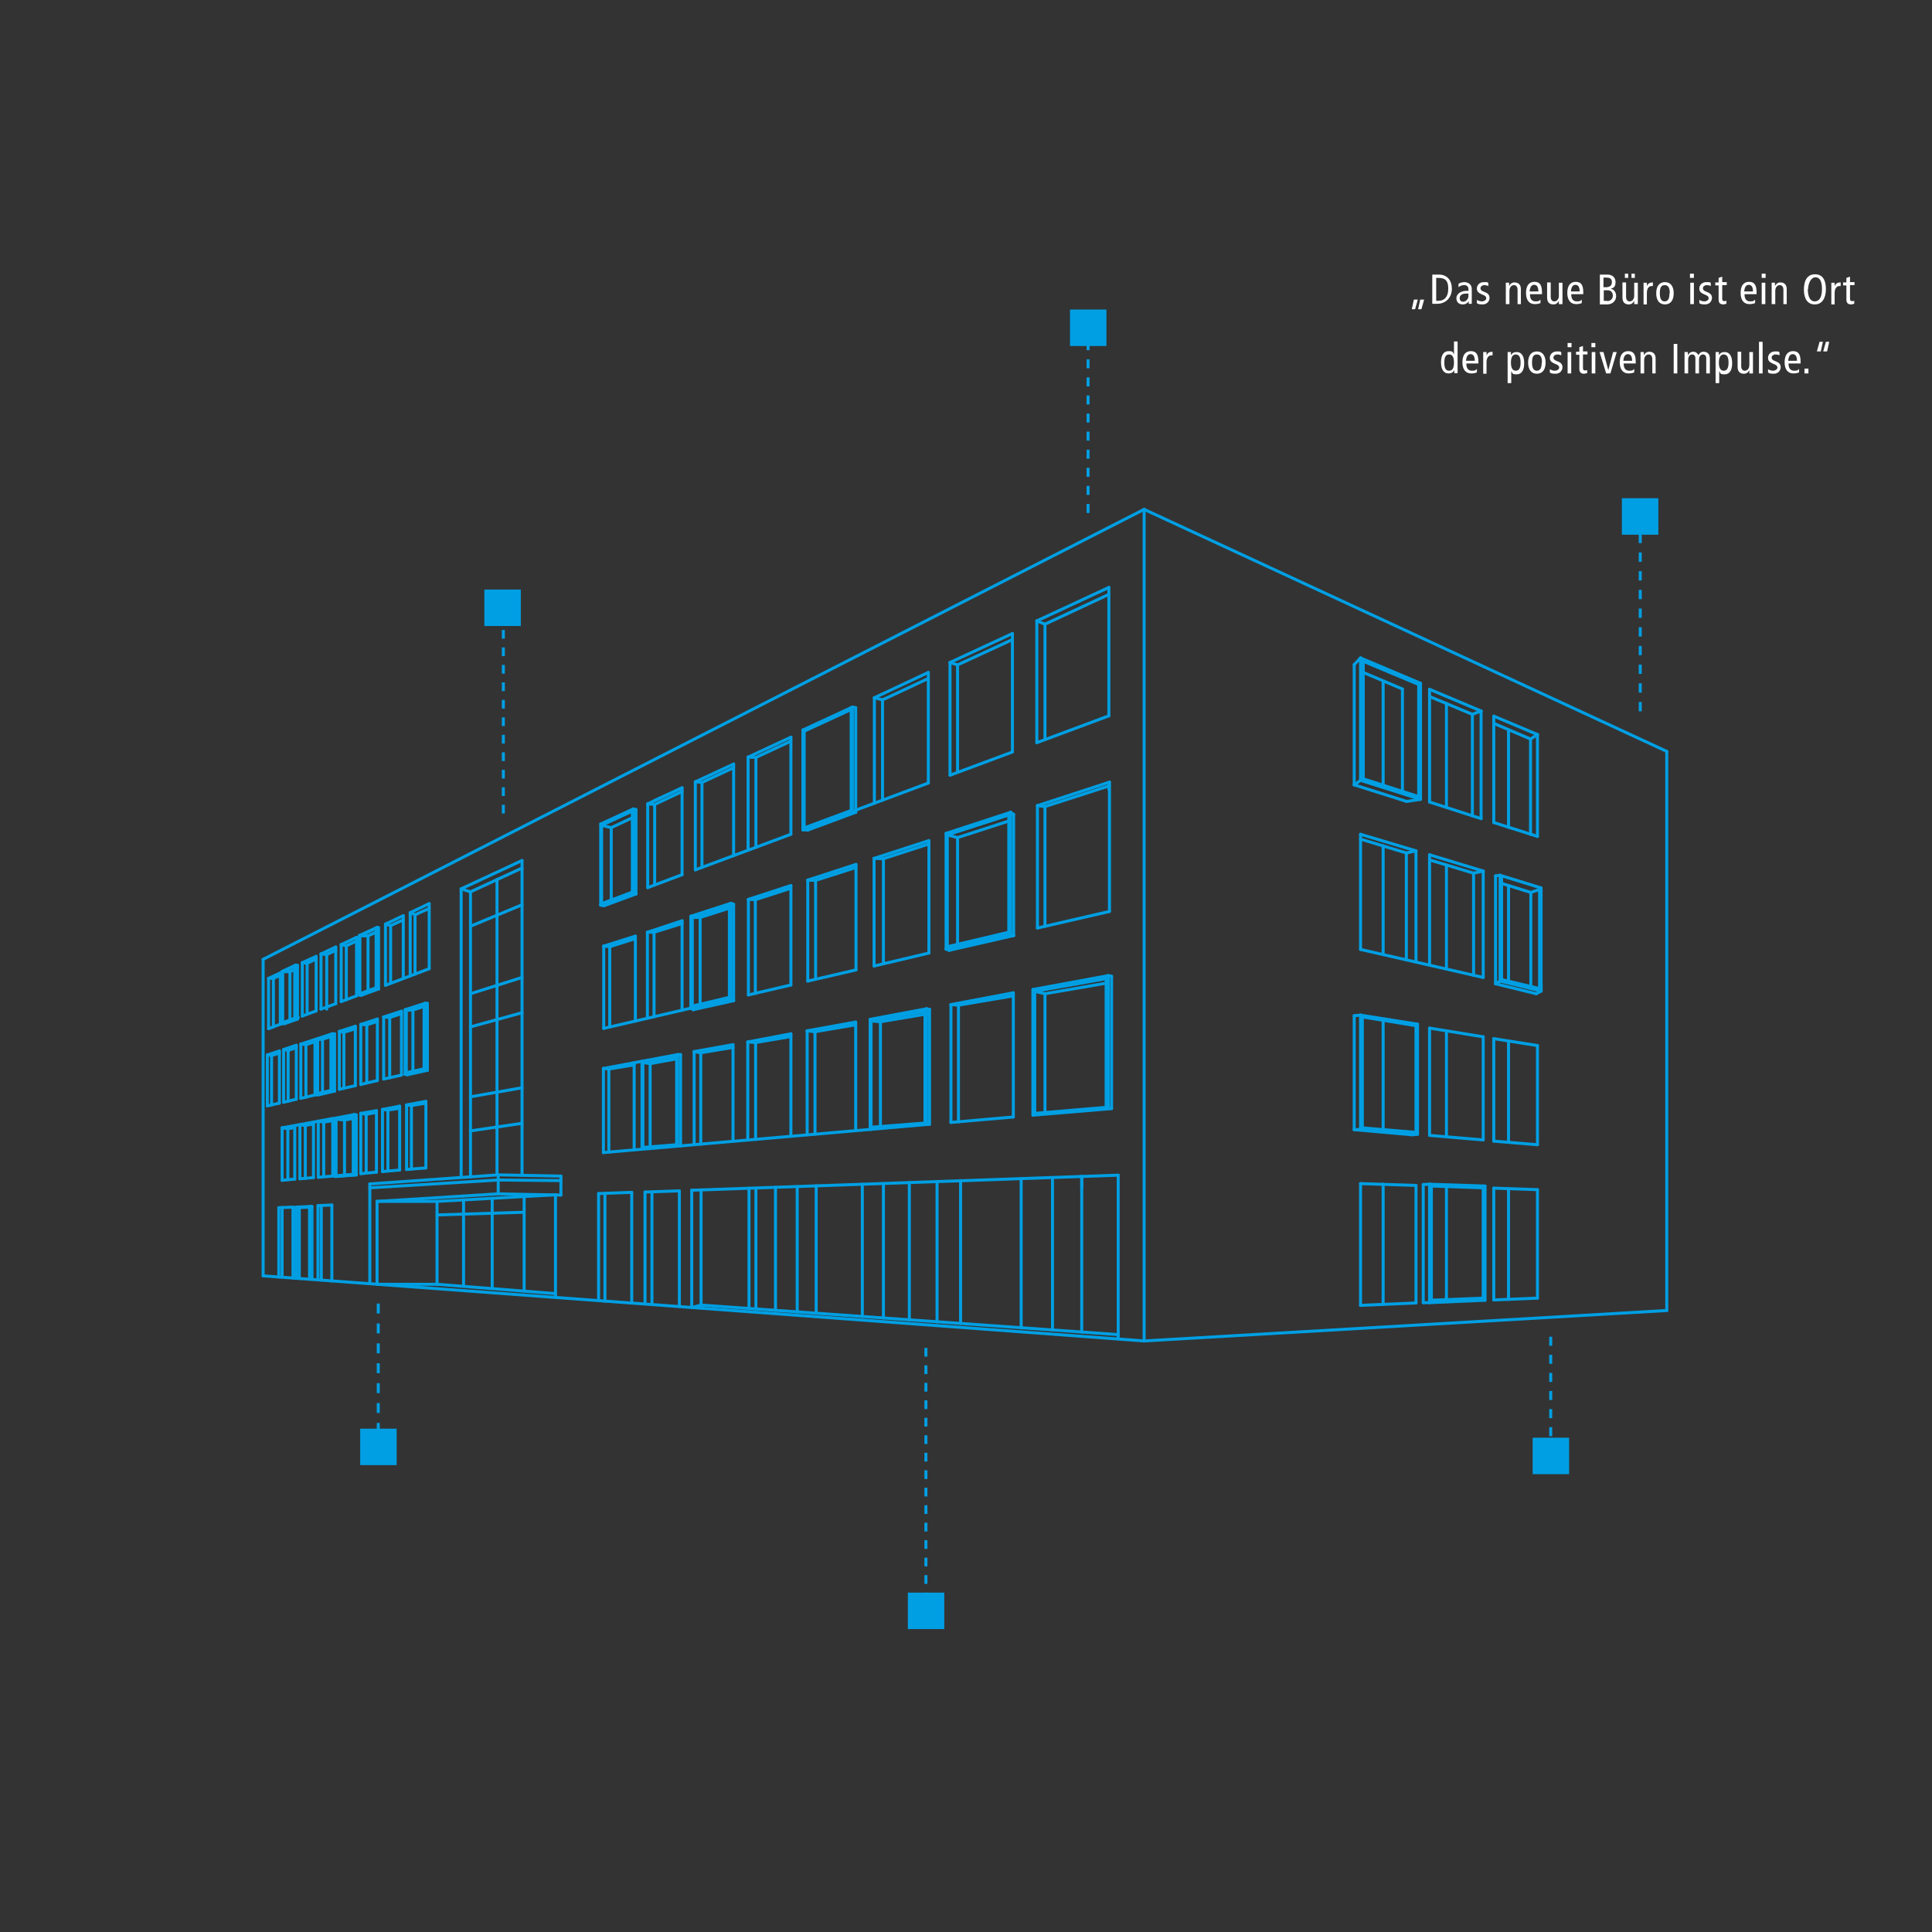 <?xml version="1.0" encoding="UTF-8"?>
<svg id="Ebene_1" xmlns="http://www.w3.org/2000/svg" xmlns:xlink="http://www.w3.org/1999/xlink" version="1.1" viewBox="0 0 641 641">
  <rect x="0" y="0" width="641" height="641" fill="#333333" stroke="none"/>
  <!-- Generator: Adobe Illustrator 29.0.0, SVG Export Plug-In . SVG Version: 2.1.0 Build 186)  -->
  <defs>
    <style>
      .st0, .st1, .st2, .st3, .st4, .st5 {
        fill: none;
      }

      .st1 {
        stroke-dasharray: 0 0 3.1 3.1;
      }

      .st1, .st2, .st3, .st4, .st5 {
        stroke: #009fe3;
      }

      .st2 {
        stroke-dasharray: 0 0 3 3;
      }

      .st3 {
        stroke-dasharray: 0 0 2.9 2.9;
      }

      .st4 {
        stroke-dasharray: 0 0 3.3 3.3;
      }

      .st6 {
        fill: #fff;
      }

      .st7 {
        fill: #009fe3;
      }

      .st5 {
        stroke-linecap: round;
        stroke-linejoin: round;
      }

      .st8 {
        clip-path: url(#clippath);
      }
    </style>
    <clipPath id="clippath">
      <rect class="st0" x="85.8" y="144.9" width="468.7" height="324"/>
    </clipPath>
  </defs>
  <line class="st3" x1="167" y1="269.9" x2="167" y2="207.3"/>
  <rect class="st7" x="160.7" y="195.6" width="12.1" height="12.1"/>
  <line class="st1" x1="544.2" y1="236" x2="544.2" y2="171.3"/>
  <rect class="st7" x="538.1" y="165.3" width="12.1" height="12.1"/>
  <line class="st2" x1="361" y1="170.2" x2="361" y2="107.7"/>
  <rect class="st7" x="355" y="102.7" width="12.1" height="12.1"/>
  <line class="st2" x1="514.5" y1="443.5" x2="514.5" y2="483"/>
  <rect class="st7" x="508.5" y="477" width="12.1" height="12.1"/>
  <line class="st4" x1="125.5" y1="432.5" x2="125.5" y2="480.1"/>
  <rect class="st7" x="119.5" y="474" width="12.1" height="12.1"/>
  <line class="st3" x1="307.2" y1="447.2" x2="307.2" y2="534.4"/>
  <rect class="st7" x="301.2" y="528.4" width="12.1" height="12.1"/>
  <g>
    <path class="st6" d="M468.4,102.6l.7-3.2h1.3l-.9,3.2h-1.1ZM470.5,102.6l.7-3.2h1.3l-.9,3.2h-1.1Z"/>
    <path class="st6" d="M475.2,100.9v-9.8h2.2c2.8,0,4.3,2,4.3,4.7s-1.8,5-4.9,5h-1.6ZM477.2,99.8c2.2,0,3.3-1.5,3.3-4s-.8-3.6-3.3-3.6h-.7v7.6h.8,0Z"/>
    <path class="st6" d="M487.3,100.9v-1h0c-.4.7-1.1,1.1-2,1.1-1.3,0-2.1-.8-2.1-2.1s1.4-2.4,3.3-2.4h.7v-.5c0-1.4-1.1-1.4-1.5-1.4-.6,0-1.4.3-1.8.7v-1.1c.5-.4,1.2-.6,1.9-.6s2.5.3,2.5,2.3v4.9h-1.1.1ZM487.2,97.4h-.8c-1.8,0-2.1,1-2.1,1.5,0,.8.4,1.2,1.2,1.2s1.7-.9,1.7-1.8v-.9h0Z"/>
    <path class="st6" d="M490,99.5c.5.3,1.1.5,1.7.5s1.4-.4,1.4-1-.3-.9-1.4-1.3c-1.1-.5-1.7-.9-1.7-2s.9-2.1,2.3-2.1,1.1,0,1.5.3v1c-.4-.2-.9-.3-1.4-.3s-1.2.4-1.2,1,.3.9,1.4,1.3c.8.3,1.6.8,1.6,1.9s-.8,2.2-2.3,2.2-1.4-.2-1.9-.4v-1.1Z"/>
    <path class="st6" d="M503.5,100.9v-4.7c0-1-.4-1.6-1.2-1.6s-1.5.7-1.5,1.9v4.4h-1.2v-7.1h1.1v1.1h0c.4-.8,1-1.2,1.8-1.2,1.4,0,2.1.9,2.1,2.2v5h-1.2.1Z"/>
    <path class="st6" d="M511.2,100.5c-.6.3-1.3.4-2,.4-1.8,0-2.9-1.3-2.9-3.7s1-3.7,2.8-3.7,2.5,1.1,2.5,3.5v.6h-4c0,1.7.7,2.4,1.9,2.4s1.1-.2,1.6-.6v1.1h.1ZM510.4,96.7c0-1.5-.5-2.2-1.4-2.2s-1.4.8-1.5,2.2h2.9Z"/>
    <path class="st6" d="M517.2,100.9v-1.1h0c-.4.8-1,1.2-1.8,1.2-1.4,0-2.1-.8-2.1-2.3v-5h1.2v4.7c0,1,.4,1.6,1.2,1.6s1.5-.7,1.5-1.9v-4.3h1.2v7.1h-1.2Z"/>
    <path class="st6" d="M524.9,100.5c-.6.3-1.3.4-2,.4-1.8,0-2.9-1.3-2.9-3.7s1-3.7,2.8-3.7,2.5,1.1,2.5,3.5v.6h-4c0,1.7.7,2.4,1.9,2.4s1.1-.2,1.6-.6v1.1h.1ZM524.1,96.7c0-1.5-.5-2.2-1.4-2.2s-1.4.8-1.5,2.2h2.9Z"/>
    <path class="st6" d="M530.8,100.9v-9.8h2.5c1.6,0,2.7.9,2.7,2.5s-.6,1.9-1.6,2.2h0c1.1.2,1.8,1.1,1.8,2.5s-1.1,2.7-3,2.7h-2.4ZM532.8,95.3c1.3,0,2-.6,2-1.7s-.7-1.5-1.8-1.5h-1v3.2h.8ZM533.2,99.9c1.1,0,1.9-.7,1.9-1.8s-.6-1.8-1.8-1.8h-1.2v3.5h1.1Z"/>
    <path class="st6" d="M542.2,100.9v-1.1h0c-.4.8-1,1.2-1.8,1.2-1.4,0-2.1-.8-2.1-2.3v-5h1.2v4.7c0,1,.4,1.6,1.2,1.6s1.5-.7,1.5-1.9v-4.3h1.2v7.1h-1.2ZM539.1,92.2v-1.4h1.1v1.4h-1.1ZM541.3,92.2v-1.4h1.1v1.4h-1.1Z"/>
    <path class="st6" d="M545.3,100.9v-7.1h1.1v1.1h0c.4-.9,1-1.2,2-1.2v1.2h-.4c-1,0-1.6.9-1.6,2.3v3.8h-1.2.1Z"/>
    <path class="st6" d="M549.5,97.3c0-2.4,1.1-3.7,2.9-3.7s2.9,1.3,2.9,3.7-1.1,3.7-2.9,3.7-2.9-1.3-2.9-3.7ZM554,97.3c0-1.8-.5-2.7-1.7-2.7s-1.6.9-1.6,2.7.5,2.7,1.6,2.7,1.6-.9,1.6-2.7h.1Z"/>
    <path class="st6" d="M560.7,92.2v-1.4h1.3v1.4h-1.3ZM560.8,100.9v-7.1h1.2v7.1h-1.2Z"/>
    <path class="st6" d="M563.8,99.5c.5.3,1.1.5,1.7.5s1.4-.4,1.4-1-.3-.9-1.4-1.3c-1.1-.5-1.7-.9-1.7-2s.9-2.1,2.3-2.1,1.1,0,1.5.3v1c-.4-.2-.9-.3-1.4-.3s-1.2.4-1.2,1,.3.9,1.4,1.3c.8.3,1.6.8,1.6,1.9s-.8,2.2-2.3,2.2-1.4-.2-1.9-.4v-1.1h0Z"/>
    <path class="st6" d="M572.8,100.8c-.3,0-.7.2-1,.2-1.3,0-1.6-.7-1.6-1.7v-4.6h-1.1v-1h1.1v-1.5l1.2-.4v1.8h1.5v1h-1.5v4.2c0,.7,0,1.1.7,1.1s.5,0,.7-.2v1h0Z"/>
    <path class="st6" d="M582.4,100.5c-.6.3-1.3.4-2,.4-1.8,0-2.9-1.3-2.9-3.7s1-3.7,2.8-3.7,2.5,1.1,2.5,3.5v.6h-4c0,1.7.7,2.4,1.9,2.4s1.1-.2,1.6-.6v1.1h.1ZM581.6,96.7c0-1.5-.5-2.2-1.4-2.2s-1.4.8-1.5,2.2h2.9Z"/>
    <path class="st6" d="M584.5,92.2v-1.4h1.3v1.4h-1.3ZM584.5,100.9v-7.1h1.2v7.1h-1.2Z"/>
    <path class="st6" d="M591.7,100.9v-4.7c0-1-.4-1.6-1.2-1.6s-1.5.7-1.5,1.9v4.4h-1.2v-7.1h1.1v1.1h0c.4-.8,1-1.2,1.8-1.2,1.4,0,2.1.9,2.1,2.2v5h-1.2.1Z"/>
    <path class="st6" d="M598.5,96.1c0-3.3,1.3-5.1,3.7-5.1s3.6,1.8,3.6,4.9-1.3,5.1-3.7,5.1-3.6-1.9-3.6-4.9ZM599.8,95.9c0,2.6.8,4.1,2.3,4.1s2.4-1.4,2.4-4.1-.8-3.9-2.2-3.9-2.4,2-2.4,3.9h0Z"/>
    <path class="st6" d="M607.6,100.9v-7.1h1.1v1.1h0c.4-.9,1-1.2,2-1.2v1.2h-.4c-1,0-1.6.9-1.6,2.3v3.8h-1.2.1Z"/>
    <path class="st6" d="M615.2,100.8c-.3,0-.7.2-1,.2-1.3,0-1.6-.7-1.6-1.7v-4.6h-1.1v-1h1.1v-1.5l1.2-.4v1.8h1.5v1h-1.5v4.2c0,.7,0,1.1.7,1.1s.5,0,.7-.2v1h0Z"/>
    <path class="st6" d="M482.5,123.9v-1.1h0c-.4.8-1.1,1.1-1.9,1.1-1.6,0-2.5-1.3-2.5-3.7s.9-3.7,2.5-3.7,1.3.3,1.8,1.1h0v-4.3h1.2v10.5h-1.1ZM482.4,120.3c0-1.8-.5-2.7-1.6-2.7s-1.6.8-1.6,2.7.5,2.7,1.6,2.7,1.6-.9,1.6-2.7Z"/>
    <path class="st6" d="M490.1,123.5c-.6.3-1.3.4-2,.4-1.8,0-2.9-1.3-2.9-3.7s1-3.7,2.8-3.7,2.5,1.1,2.5,3.5v.6h-4c0,1.7.7,2.4,1.9,2.4s1.1-.2,1.6-.6v1.1h.1ZM489.3,119.7c0-1.5-.5-2.2-1.4-2.2s-1.4.8-1.5,2.2h2.9Z"/>
    <path class="st6" d="M492.1,123.9v-7.1h1.1v1.1h0c.4-.9,1-1.2,2-1.2v1.2h-.4c-1,0-1.6.9-1.6,2.3v3.8h-1.2.1Z"/>
    <path class="st6" d="M500.2,126.9v-10.1h1.1v1.1h0c.4-.8,1-1.1,1.9-1.1,1.6,0,2.5,1.3,2.5,3.7s-.9,3.7-2.5,3.7-1.3-.3-1.8-1.1h0v4h-1.2v-.2ZM504.5,120.3c0-1.8-.5-2.7-1.6-2.7s-1.6,1-1.6,2.7.5,2.7,1.6,2.7,1.6-.9,1.6-2.7Z"/>
    <path class="st6" d="M507,120.3c0-2.4,1.1-3.7,2.9-3.7s2.9,1.3,2.9,3.7-1.1,3.7-2.9,3.7-2.9-1.3-2.9-3.7ZM511.6,120.3c0-1.8-.5-2.7-1.7-2.7s-1.6.9-1.6,2.7.5,2.7,1.6,2.7,1.6-.9,1.6-2.7h.1Z"/>
    <path class="st6" d="M514.2,122.5c.5.3,1.1.5,1.7.5s1.4-.4,1.4-1-.3-.9-1.4-1.3c-1.1-.5-1.7-.9-1.7-2s.9-2.1,2.3-2.1,1.1,0,1.5.3v1c-.4-.2-.9-.3-1.4-.3s-1.2.4-1.2,1,.3.9,1.4,1.3c.8.3,1.6.8,1.6,1.9s-.8,2.2-2.3,2.2-1.4-.2-1.9-.4v-1.1h0Z"/>
    <path class="st6" d="M520.1,115.2v-1.4h1.3v1.4h-1.3ZM520.1,123.9v-7.1h1.2v7.1h-1.2Z"/>
    <path class="st6" d="M526.6,123.8c-.3,0-.7.2-1,.2-1.3,0-1.6-.7-1.6-1.7v-4.6h-1.1v-1h1.1v-1.5l1.2-.4v1.8h1.5v1h-1.5v4.2c0,.7,0,1.1.7,1.1s.5,0,.7-.2v1h0Z"/>
    <path class="st6" d="M528,115.2v-1.4h1.3v1.4h-1.3ZM528.1,123.9v-7.1h1.2v7.1h-1.2Z"/>
    <path class="st6" d="M532.9,123.9l-2.2-7.1h1.3l1.6,6h0l1.6-6h1.2l-2.1,7.1h-1.4,0Z"/>
    <path class="st6" d="M542.3,123.5c-.6.3-1.3.4-2,.4-1.8,0-2.9-1.3-2.9-3.7s1-3.7,2.8-3.7,2.5,1.1,2.5,3.5v.6h-4c0,1.7.7,2.4,1.9,2.4s1.1-.2,1.6-.6v1.1h.1ZM541.5,119.7c0-1.5-.5-2.2-1.4-2.2s-1.4.8-1.5,2.2h2.9Z"/>
    <path class="st6" d="M548.2,123.9v-4.7c0-1-.4-1.6-1.2-1.6s-1.5.7-1.5,1.9v4.4h-1.2v-7.1h1.1v1.1h0c.4-.8,1-1.2,1.8-1.2,1.4,0,2.1.9,2.1,2.2v5h-1.2.1Z"/>
    <path class="st6" d="M555.3,123.9v-9.8h1.2v9.8h-1.2Z"/>
    <path class="st6" d="M566.1,123.9v-5c0-.8-.4-1.3-1.1-1.3s-1.3.6-1.3,1.8v4.5h-1.2v-5c0-.8-.4-1.3-1.1-1.3s-1.3.6-1.3,1.8v4.5h-1.2v-7.1h1.1v1.1h0c.4-.8,1-1.2,1.8-1.2s1.3.4,1.7,1.1c.4-.7.9-1.1,1.7-1.1,1.3,0,2.1.8,2.1,2.2v5h-1.2Z"/>
    <path class="st6" d="M569.2,126.9v-10.1h1.1v1.1h0c.4-.8,1-1.1,1.9-1.1,1.6,0,2.5,1.3,2.5,3.7s-.9,3.7-2.5,3.7-1.3-.3-1.8-1.1h0v4h-1.2v-.2ZM573.5,120.3c0-1.8-.5-2.7-1.6-2.7s-1.6,1-1.6,2.7.5,2.7,1.6,2.7,1.6-.9,1.6-2.7Z"/>
    <path class="st6" d="M580.4,123.9v-1.1h0c-.4.8-1,1.2-1.8,1.2-1.4,0-2.1-.8-2.1-2.3v-5h1.2v4.7c0,1,.4,1.6,1.2,1.6s1.5-.7,1.5-1.9v-4.3h1.2v7.1h-1.2Z"/>
    <path class="st6" d="M583.6,123.9v-10.5h1.2v10.5h-1.2Z"/>
    <path class="st6" d="M586.6,122.5c.5.3,1.1.5,1.7.5s1.4-.4,1.4-1-.3-.9-1.4-1.3c-1.1-.5-1.7-.9-1.7-2s.9-2.1,2.3-2.1,1.1,0,1.5.3v1c-.4-.2-.9-.3-1.4-.3s-1.2.4-1.2,1,.3.9,1.4,1.3c.8.3,1.6.8,1.6,1.9s-.8,2.2-2.3,2.2-1.4-.2-1.9-.4v-1.1h0Z"/>
    <path class="st6" d="M597,123.5c-.6.3-1.3.4-2,.4-1.8,0-2.9-1.3-2.9-3.7s1-3.7,2.8-3.7,2.5,1.1,2.5,3.5v.6h-4c0,1.7.7,2.4,1.9,2.4s1.1-.2,1.6-.6v1.1h.1ZM596.2,119.7c0-1.5-.5-2.2-1.4-2.2s-1.4.8-1.5,2.2h2.9Z"/>
    <path class="st6" d="M598.7,123.9v-1.6h1.3v1.6h-1.3Z"/>
    <path class="st6" d="M602.8,116.6l.9-3.2h1.1l-.7,3.2h-1.3ZM604.9,116.6l.9-3.2h1.1l-.7,3.2h-1.3Z"/>
  </g>
  <g class="st8">
    <g>
      <line class="st5" x1="87.3" y1="318.3" x2="87.3" y2="423.3"/>
      <line class="st5" x1="87.3" y1="318.3" x2="379.6" y2="169"/>
      <line class="st5" x1="379.6" y1="169" x2="379.6" y2="444.9"/>
      <line class="st5" x1="379.6" y1="444.9" x2="87.3" y2="423.3"/>
      <line class="st5" x1="553" y1="249.3" x2="553" y2="434.8"/>
      <line class="st5" x1="379.6" y1="444.9" x2="553" y2="434.8"/>
      <line class="st5" x1="553" y1="249.3" x2="379.6" y2="169"/>
      <line class="st5" x1="229.5" y1="394.9" x2="229.5" y2="433.8"/>
      <line class="st5" x1="198.6" y1="396" x2="209.6" y2="395.6"/>
      <line class="st5" x1="232.6" y1="394.8" x2="232.6" y2="433"/>
      <line class="st5" x1="198.6" y1="396" x2="198.6" y2="431.5"/>
      <line class="st5" x1="209.6" y1="395.6" x2="209.6" y2="432.3"/>
      <line class="st5" x1="200.7" y1="395.9" x2="200.7" y2="431.7"/>
      <line class="st5" x1="214" y1="395.5" x2="214" y2="432.6"/>
      <line class="st5" x1="216.3" y1="395.5" x2="216.3" y2="432.8"/>
      <line class="st5" x1="165.3" y1="396.1" x2="186.1" y2="396.5"/>
      <line class="st5" x1="165.3" y1="389.8" x2="186.1" y2="390.2"/>
      <line class="st5" x1="186.1" y1="390.2" x2="186.1" y2="396.5"/>
      <line class="st5" x1="165.3" y1="389.8" x2="165.3" y2="396.1"/>
      <line class="st5" x1="165.3" y1="396.1" x2="125.1" y2="398.6"/>
      <line class="st5" x1="125.1" y1="426.1" x2="125.1" y2="398.6"/>
      <line class="st5" x1="122.7" y1="425.9" x2="122.7" y2="392.8"/>
      <line class="st5" x1="165.3" y1="389.8" x2="122.7" y2="392.8"/>
      <line class="st5" x1="165.3" y1="391.5" x2="122.7" y2="394.1"/>
      <line class="st5" x1="165.3" y1="391.5" x2="186.1" y2="391.7"/>
      <line class="st5" x1="105.5" y1="400" x2="105.5" y2="424.6"/>
      <line class="st5" x1="105.5" y1="400" x2="110.1" y2="399.8"/>
      <line class="st5" x1="110.1" y1="399.8" x2="110.1" y2="425"/>
      <line class="st5" x1="106.6" y1="400" x2="106.6" y2="424.7"/>
      <line class="st5" x1="98.2" y1="400.5" x2="98.2" y2="424.1"/>
      <line class="st5" x1="98.2" y1="400.5" x2="102.9" y2="400.3"/>
      <line class="st5" x1="102.9" y1="400.3" x2="102.9" y2="424.4"/>
      <line class="st5" x1="99.3" y1="400.6" x2="99.3" y2="424.2"/>
      <line class="st5" x1="92.5" y1="400.7" x2="92.5" y2="423.7"/>
      <line class="st5" x1="92.5" y1="400.7" x2="97.2" y2="400.5"/>
      <line class="st5" x1="97.2" y1="400.5" x2="97.2" y2="424"/>
      <line class="st5" x1="93.6" y1="400.6" x2="93.6" y2="423.7"/>
      <line class="st5" x1="102.9" y1="400.3" x2="103.5" y2="400.3"/>
      <line class="st5" x1="103.5" y1="400.3" x2="103.5" y2="424.4"/>
      <line class="st5" x1="98.4" y1="400.7" x2="102.7" y2="400.5"/>
      <line class="st5" x1="98.4" y1="400.7" x2="98.4" y2="424.1"/>
      <line class="st5" x1="102.7" y1="400.3" x2="102.7" y2="400.3"/>
      <line class="st5" x1="102.7" y1="400.5" x2="102.7" y2="424.4"/>
      <line class="st5" x1="93.6" y1="374.2" x2="110.4" y2="371.1"/>
      <line class="st5" x1="93.6" y1="391.6" x2="97.8" y2="391.2"/>
      <line class="st5" x1="342.7" y1="328.3" x2="342.7" y2="370"/>
      <line class="st5" x1="367.7" y1="323.7" x2="367.7" y2="367.9"/>
      <line class="st5" x1="367" y1="324.7" x2="367" y2="367.4"/>
      <line class="st5" x1="343.3" y1="328.9" x2="367" y2="324.7"/>
      <line class="st5" x1="343.3" y1="328.9" x2="343.3" y2="369.4"/>
      <line class="st5" x1="346.7" y1="329.7" x2="346.7" y2="369.1"/>
      <line class="st5" x1="367.7" y1="323.7" x2="368.8" y2="323.9"/>
      <line class="st5" x1="368.8" y1="323.9" x2="368.8" y2="367.8"/>
      <line class="st5" x1="343.3" y1="328.9" x2="346.7" y2="329.7"/>
      <line class="st5" x1="346.7" y1="329.7" x2="367" y2="326.2"/>
      <line class="st5" x1="315.5" y1="333.3" x2="315.5" y2="372.4"/>
      <line class="st5" x1="336.2" y1="329.4" x2="336.2" y2="370.6"/>
      <line class="st5" x1="315.5" y1="333.3" x2="318" y2="333.5"/>
      <line class="st5" x1="318" y1="333.5" x2="318" y2="372.2"/>
      <line class="st5" x1="318" y1="333.5" x2="336.2" y2="330.4"/>
      <line class="st5" x1="308.4" y1="334.9" x2="308.4" y2="373"/>
      <line class="st5" x1="307.4" y1="334.7" x2="307.4" y2="373.1"/>
      <line class="st5" x1="288.7" y1="338.2" x2="288.7" y2="374.7"/>
      <line class="st5" x1="289" y1="338.7" x2="289" y2="374"/>
      <line class="st5" x1="343.3" y1="369.4" x2="367" y2="367.4"/>
      <line class="st5" x1="306.9" y1="335.5" x2="306.9" y2="372.6"/>
      <line class="st5" x1="289" y1="338.7" x2="306.9" y2="335.5"/>
      <line class="st5" x1="289" y1="374" x2="306.9" y2="372.6"/>
      <line class="st5" x1="289" y1="374.7" x2="289" y2="374.7"/>
      <line class="st5" x1="342.7" y1="328.3" x2="367.7" y2="323.7"/>
      <line class="st5" x1="315.5" y1="333.3" x2="336.2" y2="329.4"/>
      <line class="st5" x1="315.5" y1="372.4" x2="336.2" y2="370.6"/>
      <line class="st5" x1="342.7" y1="370" x2="368.8" y2="367.8"/>
      <line class="st5" x1="283.9" y1="339.1" x2="283.9" y2="375.1"/>
      <line class="st5" x1="267.8" y1="342" x2="267.8" y2="376.5"/>
      <line class="st5" x1="292.1" y1="339" x2="292.1" y2="373.8"/>
      <line class="st5" x1="289" y1="338.7" x2="292.1" y2="339"/>
      <line class="st5" x1="292.1" y1="339" x2="306.9" y2="336.5"/>
      <line class="st5" x1="307.4" y1="336.4" x2="307.5" y2="336.4"/>
      <line class="st5" x1="270.4" y1="342.3" x2="270.4" y2="376.3"/>
      <line class="st5" x1="267.8" y1="342" x2="270.4" y2="342.3"/>
      <line class="st5" x1="270.4" y1="342.3" x2="283.9" y2="340"/>
      <line class="st5" x1="248.1" y1="345.7" x2="248.1" y2="378.2"/>
      <line class="st5" x1="250.7" y1="345.9" x2="250.7" y2="378"/>
      <line class="st5" x1="248.1" y1="345.7" x2="250.7" y2="345.9"/>
      <line class="st5" x1="250.7" y1="345.9" x2="262.4" y2="343.9"/>
      <line class="st5" x1="262.4" y1="343" x2="262.4" y2="377"/>
      <line class="st5" x1="230.3" y1="348.9" x2="230.3" y2="379.8"/>
      <line class="st5" x1="232.5" y1="349.3" x2="232.5" y2="379.6"/>
      <line class="st5" x1="230.3" y1="348.9" x2="232.5" y2="349.3"/>
      <line class="st5" x1="232.5" y1="349.3" x2="243.2" y2="347.5"/>
      <line class="st5" x1="243.2" y1="346.6" x2="243.2" y2="378.6"/>
      <line class="st5" x1="224.8" y1="349.9" x2="224.8" y2="380.2"/>
      <line class="st5" x1="224.5" y1="350.5" x2="224.5" y2="379.8"/>
      <line class="st5" x1="224.8" y1="349.9" x2="225.8" y2="349.9"/>
      <line class="st5" x1="307.4" y1="334.7" x2="308.4" y2="334.9"/>
      <line class="st5" x1="225.8" y1="349.9" x2="225.8" y2="380.2"/>
      <line class="st5" x1="213" y1="352.1" x2="213" y2="381.3"/>
      <line class="st5" x1="213.3" y1="352.5" x2="213.3" y2="380.7"/>
      <line class="st5" x1="213.3" y1="352.5" x2="224.5" y2="350.5"/>
      <line class="st5" x1="230.3" y1="348.9" x2="243.2" y2="346.6"/>
      <line class="st5" x1="213.3" y1="380.7" x2="224.5" y2="379.8"/>
      <line class="st5" x1="210.4" y1="352.6" x2="210.4" y2="381.5"/>
      <line class="st5" x1="200.2" y1="354.5" x2="200.2" y2="382.4"/>
      <line class="st5" x1="202" y1="354.7" x2="202" y2="382.2"/>
      <line class="st5" x1="200.2" y1="354.5" x2="202" y2="354.7"/>
      <line class="st5" x1="202" y1="354.7" x2="210.4" y2="353.3"/>
      <line class="st5" x1="200.3" y1="313.9" x2="200.3" y2="341.2"/>
      <line class="st5" x1="88.7" y1="350" x2="92.7" y2="348.7"/>
      <line class="st5" x1="90.1" y1="350.2" x2="92.7" y2="349.4"/>
      <line class="st5" x1="141.3" y1="365.4" x2="141.3" y2="387.5"/>
      <line class="st5" x1="215.7" y1="352.9" x2="215.7" y2="380.5"/>
      <line class="st5" x1="213.3" y1="352.5" x2="215.7" y2="352.9"/>
      <line class="st5" x1="215.7" y1="352.9" x2="224.5" y2="351.3"/>
      <line class="st5" x1="134.9" y1="366.6" x2="134.9" y2="388"/>
      <line class="st5" x1="248.1" y1="345.7" x2="262.4" y2="343"/>
      <line class="st5" x1="267.8" y1="342" x2="283.9" y2="339.1"/>
      <line class="st5" x1="288.7" y1="338.2" x2="307.4" y2="334.7"/>
      <line class="st5" x1="136.5" y1="366.8" x2="136.5" y2="387.9"/>
      <line class="st5" x1="126.9" y1="368.1" x2="126.9" y2="388.7"/>
      <line class="st5" x1="136.5" y1="366.8" x2="141.3" y2="366"/>
      <line class="st5" x1="136.5" y1="366.8" x2="134.9" y2="366.6"/>
      <line class="st5" x1="132.6" y1="367" x2="132.6" y2="388.2"/>
      <line class="st5" x1="128.7" y1="368.3" x2="128.7" y2="388.5"/>
      <line class="st5" x1="128.7" y1="368.3" x2="132.6" y2="367.7"/>
      <line class="st5" x1="128.7" y1="368.3" x2="126.9" y2="368.1"/>
      <line class="st5" x1="119.7" y1="369.4" x2="119.7" y2="389.4"/>
      <line class="st5" x1="121.5" y1="369.7" x2="121.5" y2="389.2"/>
      <line class="st5" x1="101.3" y1="373.4" x2="104" y2="372.9"/>
      <line class="st5" x1="101.3" y1="373.4" x2="99.5" y2="373.2"/>
      <line class="st5" x1="124.9" y1="368.5" x2="124.9" y2="388.9"/>
      <line class="st5" x1="111.2" y1="371" x2="111.2" y2="390.3"/>
      <line class="st5" x1="111.5" y1="371.3" x2="111.5" y2="390.1"/>
      <line class="st5" x1="111.5" y1="371.3" x2="117.2" y2="370.3"/>
      <line class="st5" x1="117.5" y1="369.8" x2="117.5" y2="389.8"/>
      <line class="st5" x1="114.3" y1="371.6" x2="117.2" y2="371.1"/>
      <line class="st5" x1="114.3" y1="371.6" x2="111.5" y2="371.3"/>
      <line class="st5" x1="114.3" y1="371.6" x2="114.3" y2="389.8"/>
      <line class="st5" x1="119.7" y1="369.4" x2="124.9" y2="368.5"/>
      <line class="st5" x1="126.9" y1="368.1" x2="132.6" y2="367"/>
      <line class="st5" x1="134.9" y1="366.6" x2="141.3" y2="365.4"/>
      <line class="st5" x1="200.2" y1="354.5" x2="224.8" y2="349.9"/>
      <line class="st5" x1="110.4" y1="371.1" x2="110.4" y2="390.2"/>
      <line class="st5" x1="105.6" y1="372" x2="105.6" y2="390.6"/>
      <line class="st5" x1="107.4" y1="372.3" x2="107.4" y2="390.4"/>
      <line class="st5" x1="111.2" y1="371" x2="117.5" y2="369.8"/>
      <line class="st5" x1="104" y1="372.3" x2="104" y2="390.7"/>
      <line class="st5" x1="99.5" y1="373.2" x2="99.5" y2="391.1"/>
      <line class="st5" x1="101.3" y1="373.4" x2="101.3" y2="391"/>
      <line class="st5" x1="107.4" y1="372.3" x2="110.4" y2="371.8"/>
      <line class="st5" x1="107.4" y1="372.3" x2="105.6" y2="372"/>
      <line class="st5" x1="93.6" y1="374.2" x2="93.6" y2="391.6"/>
      <line class="st5" x1="95.5" y1="374.5" x2="97.8" y2="374.1"/>
      <line class="st5" x1="95.5" y1="374.5" x2="93.6" y2="374.2"/>
      <line class="st5" x1="97.8" y1="373.5" x2="97.8" y2="391.2"/>
      <line class="st5" x1="95.5" y1="374.5" x2="95.5" y2="391.4"/>
      <line class="st5" x1="99.5" y1="391.1" x2="104" y2="390.7"/>
      <line class="st5" x1="105.6" y1="390.6" x2="110.4" y2="390.2"/>
      <line class="st5" x1="111.5" y1="390.1" x2="117.2" y2="389.6"/>
      <line class="st5" x1="119.7" y1="389.4" x2="124.9" y2="388.9"/>
      <line class="st5" x1="126.9" y1="388.7" x2="132.6" y2="388.2"/>
      <line class="st5" x1="134.9" y1="388" x2="141.3" y2="387.5"/>
      <line class="st5" x1="200.2" y1="382.4" x2="308.4" y2="373"/>
      <line class="st5" x1="121.5" y1="369.7" x2="124.9" y2="369.1"/>
      <line class="st5" x1="121.5" y1="369.7" x2="119.7" y2="369.4"/>
      <line class="st5" x1="88.7" y1="350" x2="88.7" y2="366.9"/>
      <line class="st5" x1="90.1" y1="350.2" x2="90.1" y2="366.6"/>
      <line class="st5" x1="92.7" y1="348.7" x2="92.7" y2="366"/>
      <line class="st5" x1="88.7" y1="366.9" x2="92.7" y2="366"/>
      <line class="st5" x1="90.1" y1="350.2" x2="88.7" y2="350"/>
      <line class="st5" x1="94.1" y1="348.2" x2="94.1" y2="365.7"/>
      <line class="st5" x1="95.6" y1="348.5" x2="98.3" y2="347.6"/>
      <line class="st5" x1="94.1" y1="348.2" x2="98.3" y2="346.8"/>
      <line class="st5" x1="98.3" y1="346.8" x2="98.3" y2="364.7"/>
      <line class="st5" x1="99.8" y1="346.4" x2="99.8" y2="364.4"/>
      <line class="st5" x1="101.5" y1="346.6" x2="101.5" y2="364"/>
      <line class="st5" x1="95.6" y1="348.5" x2="95.6" y2="365.4"/>
      <line class="st5" x1="95.6" y1="348.5" x2="94.1" y2="348.2"/>
      <line class="st5" x1="94.1" y1="365.7" x2="98.3" y2="364.7"/>
      <line class="st5" x1="99.8" y1="364.4" x2="104.5" y2="363.3"/>
      <line class="st5" x1="101.5" y1="346.6" x2="104.5" y2="345.6"/>
      <line class="st5" x1="99.8" y1="346.4" x2="104.5" y2="344.9"/>
      <line class="st5" x1="101.5" y1="346.6" x2="99.8" y2="346.4"/>
      <line class="st5" x1="104.5" y1="344.9" x2="104.5" y2="363.3"/>
      <line class="st5" x1="105.1" y1="344.7" x2="105.1" y2="363.2"/>
      <line class="st5" x1="109.8" y1="343.4" x2="109.8" y2="361.8"/>
      <line class="st5" x1="110.2" y1="343" x2="110.2" y2="362"/>
      <line class="st5" x1="111" y1="343" x2="111" y2="362"/>
      <line class="st5" x1="105.4" y1="344.9" x2="109.8" y2="343.4"/>
      <line class="st5" x1="105.4" y1="344.9" x2="105.4" y2="362.8"/>
      <line class="st5" x1="107" y1="344.8" x2="107" y2="362.4"/>
      <line class="st5" x1="107" y1="344.8" x2="109.8" y2="343.9"/>
      <line class="st5" x1="107" y1="344.8" x2="105.4" y2="344.9"/>
      <line class="st5" x1="114.1" y1="342.5" x2="117.9" y2="341.3"/>
      <line class="st5" x1="112.6" y1="342.2" x2="117.9" y2="340.5"/>
      <line class="st5" x1="110.2" y1="343" x2="111" y2="343"/>
      <line class="st5" x1="112.6" y1="342.2" x2="112.6" y2="361.4"/>
      <line class="st5" x1="117.9" y1="340.5" x2="117.9" y2="360.2"/>
      <line class="st5" x1="119.7" y1="339.9" x2="119.7" y2="359.8"/>
      <line class="st5" x1="121.7" y1="340" x2="121.7" y2="359.3"/>
      <line class="st5" x1="112.6" y1="342.2" x2="114.1" y2="342.5"/>
      <line class="st5" x1="114.1" y1="342.5" x2="114.1" y2="361.1"/>
      <line class="st5" x1="119.7" y1="339.9" x2="125.2" y2="338.1"/>
      <line class="st5" x1="121.7" y1="340" x2="125.2" y2="338.9"/>
      <line class="st5" x1="119.7" y1="359.8" x2="125.2" y2="358.5"/>
      <line class="st5" x1="112.6" y1="361.4" x2="117.9" y2="360.2"/>
      <line class="st5" x1="105.1" y1="363.2" x2="110.2" y2="362"/>
      <line class="st5" x1="119.7" y1="339.9" x2="121.7" y2="340"/>
      <line class="st5" x1="125.2" y1="338.1" x2="125.2" y2="358.5"/>
      <line class="st5" x1="129.3" y1="337.6" x2="129.3" y2="357.6"/>
      <line class="st5" x1="127.3" y1="337.4" x2="127.3" y2="358"/>
      <line class="st5" x1="133.2" y1="335.5" x2="133.2" y2="356.7"/>
      <line class="st5" x1="134.4" y1="335" x2="134.4" y2="356.4"/>
      <line class="st5" x1="140.7" y1="333.3" x2="140.7" y2="354.6"/>
      <line class="st5" x1="141" y1="332.9" x2="141" y2="354.9"/>
      <line class="st5" x1="141.8" y1="332.9" x2="141.8" y2="355.1"/>
      <line class="st5" x1="127.3" y1="337.4" x2="129.3" y2="337.6"/>
      <line class="st5" x1="129.3" y1="337.6" x2="133.2" y2="336.3"/>
      <line class="st5" x1="127.3" y1="337.4" x2="133.2" y2="335.5"/>
      <line class="st5" x1="134.4" y1="335" x2="141" y2="332.9"/>
      <line class="st5" x1="137" y1="335.1" x2="140.7" y2="333.9"/>
      <line class="st5" x1="134.8" y1="335.2" x2="140.7" y2="333.3"/>
      <line class="st5" x1="134.8" y1="335.2" x2="134.8" y2="355.9"/>
      <line class="st5" x1="137" y1="335.2" x2="137" y2="335.1"/>
      <line class="st5" x1="137" y1="335.1" x2="134.8" y2="335.2"/>
      <line class="st5" x1="137" y1="335.1" x2="137" y2="355.4"/>
      <line class="st5" x1="202.3" y1="314.1" x2="210.8" y2="311.4"/>
      <line class="st5" x1="200.3" y1="313.9" x2="210.8" y2="310.6"/>
      <line class="st5" x1="141.8" y1="332.9" x2="141" y2="332.9"/>
      <line class="st5" x1="105.4" y1="362.8" x2="109.8" y2="361.8"/>
      <line class="st5" x1="105.9" y1="363.2" x2="111" y2="362"/>
      <line class="st5" x1="105.1" y1="363.2" x2="105.9" y2="363.2"/>
      <line class="st5" x1="110.2" y1="362" x2="111" y2="362"/>
      <line class="st5" x1="135.1" y1="356.6" x2="141.8" y2="355.1"/>
      <line class="st5" x1="134.4" y1="356.4" x2="135.1" y2="356.6"/>
      <line class="st5" x1="134.8" y1="356.3" x2="140.7" y2="354.9"/>
      <line class="st5" x1="134.8" y1="355.9" x2="140.7" y2="354.6"/>
      <line class="st5" x1="141" y1="354.9" x2="141.8" y2="355.1"/>
      <line class="st5" x1="127.3" y1="358" x2="133.2" y2="356.7"/>
      <line class="st5" x1="134.4" y1="356.4" x2="141" y2="354.9"/>
      <line class="st5" x1="210.8" y1="310.6" x2="210.8" y2="338.8"/>
      <line class="st5" x1="134.4" y1="356.4" x2="141" y2="354.9"/>
      <line class="st5" x1="200.3" y1="341.2" x2="242.5" y2="331.4"/>
      <line class="st5" x1="202.3" y1="314.1" x2="202.3" y2="340.7"/>
      <line class="st5" x1="202.3" y1="314.1" x2="200.3" y2="313.9"/>
      <line class="st5" x1="214.8" y1="309.3" x2="214.8" y2="337.8"/>
      <line class="st5" x1="226.3" y1="305.5" x2="226.3" y2="335.2"/>
      <line class="st5" x1="229.2" y1="304" x2="229.2" y2="334.5"/>
      <line class="st5" x1="242.5" y1="299.7" x2="242.5" y2="331.4"/>
      <line class="st5" x1="243.4" y1="300" x2="243.4" y2="332"/>
      <line class="st5" x1="214.8" y1="309.3" x2="217" y2="309.3"/>
      <line class="st5" x1="217" y1="309.3" x2="226.3" y2="306.4"/>
      <line class="st5" x1="214.8" y1="309.3" x2="226.3" y2="305.5"/>
      <line class="st5" x1="217" y1="309.3" x2="217" y2="337.3"/>
      <line class="st5" x1="229.7" y1="304.4" x2="242" y2="300.4"/>
      <line class="st5" x1="232.3" y1="304.4" x2="242" y2="301.3"/>
      <line class="st5" x1="230" y1="335" x2="243.4" y2="332"/>
      <line class="st5" x1="229.7" y1="334.4" x2="242" y2="331.5"/>
      <line class="st5" x1="229.7" y1="333.8" x2="242" y2="330.9"/>
      <line class="st5" x1="242.5" y1="331.4" x2="243.4" y2="332"/>
      <line class="st5" x1="248.3" y1="330.1" x2="262.4" y2="326.8"/>
      <line class="st5" x1="229.2" y1="334.5" x2="230" y2="335"/>
      <line class="st5" x1="250.6" y1="298.5" x2="262.4" y2="294.7"/>
      <line class="st5" x1="229.2" y1="304" x2="242.5" y2="299.7"/>
      <line class="st5" x1="229.7" y1="304.4" x2="229.7" y2="333.8"/>
      <line class="st5" x1="248.3" y1="298.4" x2="262.4" y2="293.8"/>
      <line class="st5" x1="242.5" y1="299.7" x2="243.4" y2="300"/>
      <line class="st5" x1="232.3" y1="304.4" x2="232.3" y2="333.2"/>
      <line class="st5" x1="232.3" y1="304.4" x2="229.7" y2="304.4"/>
      <line class="st5" x1="242" y1="300.4" x2="242" y2="330.9"/>
      <line class="st5" x1="248.3" y1="298.4" x2="248.3" y2="330.1"/>
      <line class="st5" x1="262.4" y1="293.8" x2="262.4" y2="326.8"/>
      <line class="st5" x1="250.6" y1="298.5" x2="248.3" y2="298.4"/>
      <line class="st5" x1="250.6" y1="298.5" x2="250.6" y2="329.6"/>
      <line class="st5" x1="268" y1="292" x2="268" y2="325.5"/>
      <line class="st5" x1="284" y1="286.8" x2="284" y2="321.8"/>
      <line class="st5" x1="290" y1="284.8" x2="290" y2="320.5"/>
      <line class="st5" x1="270.6" y1="292.1" x2="268" y2="292"/>
      <line class="st5" x1="268" y1="292" x2="284" y2="286.8"/>
      <line class="st5" x1="270.6" y1="292.1" x2="284" y2="287.8"/>
      <line class="st5" x1="270.6" y1="292.1" x2="270.6" y2="324.9"/>
      <line class="st5" x1="268" y1="325.5" x2="284" y2="321.8"/>
      <line class="st5" x1="290" y1="320.5" x2="308.2" y2="316.2"/>
      <line class="st5" x1="293.1" y1="284.9" x2="308.2" y2="280"/>
      <line class="st5" x1="290" y1="284.8" x2="308.2" y2="278.9"/>
      <line class="st5" x1="308.2" y1="278.9" x2="308.2" y2="316.2"/>
      <line class="st5" x1="293.1" y1="284.9" x2="290" y2="284.8"/>
      <line class="st5" x1="293.1" y1="284.9" x2="293.1" y2="319.7"/>
      <line class="st5" x1="313.9" y1="276.5" x2="313.9" y2="314.9"/>
      <line class="st5" x1="335.3" y1="269.5" x2="335.3" y2="310"/>
      <line class="st5" x1="336.3" y1="270.2" x2="336.3" y2="310.4"/>
      <line class="st5" x1="313.9" y1="276.5" x2="335.3" y2="269.5"/>
      <line class="st5" x1="344.2" y1="267.3" x2="368.1" y2="259.5"/>
      <line class="st5" x1="334.7" y1="270.4" x2="334.7" y2="309.3"/>
      <line class="st5" x1="317.7" y1="277.9" x2="317.7" y2="313.3"/>
      <line class="st5" x1="314.3" y1="277" x2="314.3" y2="314.1"/>
      <line class="st5" x1="314.3" y1="277" x2="334.7" y2="270.4"/>
      <line class="st5" x1="317.7" y1="277.9" x2="334.7" y2="272.4"/>
      <line class="st5" x1="317.7" y1="277.9" x2="314.3" y2="277"/>
      <line class="st5" x1="336.3" y1="270.2" x2="335.3" y2="269.5"/>
      <line class="st5" x1="314.3" y1="314.1" x2="334.7" y2="309.3"/>
      <line class="st5" x1="314.9" y1="315.3" x2="336.3" y2="310.4"/>
      <line class="st5" x1="313.9" y1="314.9" x2="335.3" y2="310"/>
      <line class="st5" x1="313.9" y1="314.9" x2="314.9" y2="315.3"/>
      <line class="st5" x1="335.3" y1="310" x2="336.3" y2="310.4"/>
      <line class="st5" x1="344.2" y1="307.9" x2="368.1" y2="302.4"/>
      <line class="st5" x1="344.2" y1="267.3" x2="344.2" y2="307.9"/>
      <line class="st5" x1="368.1" y1="259.5" x2="368.1" y2="302.4"/>
      <line class="st5" x1="344.2" y1="267.3" x2="346.7" y2="267.6"/>
      <line class="st5" x1="346.7" y1="267.6" x2="368.1" y2="260.7"/>
      <line class="st5" x1="346.7" y1="267.6" x2="346.7" y2="307.3"/>
      <line class="st5" x1="89.1" y1="324.6" x2="89.1" y2="341.3"/>
      <line class="st5" x1="93" y1="322.8" x2="93" y2="339.8"/>
      <line class="st5" x1="93.6" y1="322.3" x2="93.6" y2="339.6"/>
      <line class="st5" x1="98.1" y1="320.2" x2="98.1" y2="337.9"/>
      <line class="st5" x1="93.6" y1="322.3" x2="98.1" y2="320.2"/>
      <line class="st5" x1="93.8" y1="322.4" x2="93.8" y2="339.3"/>
      <line class="st5" x1="93.8" y1="322.4" x2="97.8" y2="320.6"/>
      <line class="st5" x1="89.1" y1="324.6" x2="93" y2="322.8"/>
      <line class="st5" x1="98.1" y1="320.2" x2="98.7" y2="320.3"/>
      <line class="st5" x1="100.3" y1="319.4" x2="104.9" y2="317.3"/>
      <line class="st5" x1="97.8" y1="320.6" x2="97.8" y2="337.8"/>
      <line class="st5" x1="98.7" y1="320.3" x2="98.7" y2="338.1"/>
      <line class="st5" x1="119.2" y1="310.4" x2="125.1" y2="307.7"/>
      <line class="st5" x1="93.6" y1="339.6" x2="98.1" y2="337.9"/>
      <line class="st5" x1="93.8" y1="339.3" x2="97.8" y2="337.8"/>
      <line class="st5" x1="98.1" y1="337.9" x2="98.7" y2="338.1"/>
      <line class="st5" x1="93.6" y1="339.6" x2="94.5" y2="339.6"/>
      <line class="st5" x1="94.5" y1="339.6" x2="98.7" y2="338.1"/>
      <line class="st5" x1="98.7" y1="337.7" x2="99" y2="337.6"/>
      <line class="st5" x1="100.3" y1="337.1" x2="104.9" y2="335.4"/>
      <line class="st5" x1="93.6" y1="339.6" x2="97.8" y2="338"/>
      <line class="st5" x1="89.1" y1="341.3" x2="93" y2="339.8"/>
      <line class="st5" x1="100.3" y1="319.4" x2="100.3" y2="337.1"/>
      <line class="st5" x1="104.9" y1="317.3" x2="104.9" y2="335.4"/>
      <line class="st5" x1="106.5" y1="316.5" x2="106.5" y2="334.8"/>
      <line class="st5" x1="113.2" y1="313.4" x2="113.2" y2="332.3"/>
      <line class="st5" x1="119.2" y1="310.4" x2="119.2" y2="330.1"/>
      <line class="st5" x1="119.4" y1="310.5" x2="119.4" y2="329.7"/>
      <line class="st5" x1="90.7" y1="324.6" x2="93" y2="323.6"/>
      <line class="st5" x1="90.7" y1="324.6" x2="89.1" y2="324.6"/>
      <line class="st5" x1="90.7" y1="324.6" x2="90.7" y2="340.7"/>
      <line class="st5" x1="96.2" y1="322.4" x2="97.8" y2="321.7"/>
      <line class="st5" x1="96.2" y1="322.4" x2="93.8" y2="322.4"/>
      <line class="st5" x1="96.2" y1="322.4" x2="96.2" y2="338.4"/>
      <line class="st5" x1="101.9" y1="319.6" x2="104.9" y2="318.2"/>
      <line class="st5" x1="100.3" y1="319.4" x2="101.9" y2="319.6"/>
      <line class="st5" x1="101.9" y1="319.6" x2="101.9" y2="336.5"/>
      <line class="st5" x1="117.2" y1="370.3" x2="117.2" y2="389.6"/>
      <line class="st5" x1="111.2" y1="390.3" x2="117.5" y2="389.8"/>
      <line class="st5" x1="118.2" y1="369.9" x2="118.2" y2="389.8"/>
      <line class="st5" x1="118.2" y1="369.9" x2="117.5" y2="369.8"/>
      <line class="st5" x1="118.2" y1="389.8" x2="117.5" y2="389.8"/>
      <line class="st5" x1="111.9" y1="390.3" x2="118.2" y2="389.8"/>
      <line class="st5" x1="111.9" y1="390.3" x2="111.2" y2="390.3"/>
      <line class="st5" x1="105.1" y1="344.7" x2="110.2" y2="343"/>
      <line class="st5" x1="106.5" y1="334.8" x2="111.4" y2="333"/>
      <line class="st5" x1="113.2" y1="332.3" x2="118.3" y2="330.4"/>
      <line class="st5" x1="119.2" y1="330.1" x2="125.1" y2="327.9"/>
      <line class="st5" x1="108.4" y1="316.7" x2="108.4" y2="334.8"/>
      <line class="st5" x1="106.5" y1="316.5" x2="108.4" y2="316.7"/>
      <line class="st5" x1="108.4" y1="316.7" x2="111.4" y2="315.3"/>
      <line class="st5" x1="106.5" y1="316.5" x2="111.4" y2="314.2"/>
      <line class="st5" x1="118.3" y1="311" x2="118.3" y2="330.4"/>
      <line class="st5" x1="111.4" y1="314.2" x2="111.4" y2="333"/>
      <line class="st5" x1="113.2" y1="313.4" x2="118.3" y2="311"/>
      <line class="st5" x1="114.9" y1="313.8" x2="118.3" y2="312.2"/>
      <line class="st5" x1="114.9" y1="313.8" x2="114.9" y2="331.7"/>
      <line class="st5" x1="114.9" y1="313.8" x2="113.2" y2="313.4"/>
      <line class="st5" x1="127.9" y1="306.6" x2="127.9" y2="326.9"/>
      <line class="st5" x1="124.8" y1="308" x2="124.8" y2="327.7"/>
      <line class="st5" x1="125.1" y1="307.7" x2="125.6" y2="307.8"/>
      <line class="st5" x1="127.9" y1="306.6" x2="133.8" y2="303.8"/>
      <line class="st5" x1="129.6" y1="307.1" x2="133.8" y2="305.2"/>
      <line class="st5" x1="119.4" y1="310.5" x2="124.8" y2="308"/>
      <line class="st5" x1="122.1" y1="310.5" x2="124.8" y2="309.3"/>
      <line class="st5" x1="119.4" y1="329.7" x2="124.8" y2="327.7"/>
      <line class="st5" x1="119.9" y1="330.2" x2="125.6" y2="328.1"/>
      <line class="st5" x1="119.2" y1="330.1" x2="119.9" y2="330.2"/>
      <line class="st5" x1="125.1" y1="327.9" x2="125.6" y2="328.1"/>
      <line class="st5" x1="127.9" y1="326.9" x2="142.4" y2="321.4"/>
      <line class="st5" x1="125.6" y1="307.8" x2="125.6" y2="328.1"/>
      <line class="st5" x1="122.1" y1="310.5" x2="122.1" y2="328.7"/>
      <line class="st5" x1="122.1" y1="310.5" x2="119.5" y2="310.5"/>
      <line class="st5" x1="125.1" y1="307.7" x2="125.1" y2="327.9"/>
      <line class="st5" x1="199.6" y1="273.8" x2="209.8" y2="269.1"/>
      <line class="st5" x1="129.6" y1="307.1" x2="127.9" y2="306.6"/>
      <line class="st5" x1="133.8" y1="303.8" x2="133.8" y2="324.6"/>
      <line class="st5" x1="129.6" y1="307.1" x2="129.6" y2="326.2"/>
      <line class="st5" x1="136.1" y1="302.8" x2="136.1" y2="323.8"/>
      <line class="st5" x1="142.4" y1="299.8" x2="142.4" y2="321.4"/>
      <line class="st5" x1="137.7" y1="303.5" x2="136.1" y2="302.8"/>
      <line class="st5" x1="136.1" y1="302.8" x2="142.4" y2="299.8"/>
      <line class="st5" x1="137.7" y1="303.5" x2="142.4" y2="301.4"/>
      <line class="st5" x1="137.7" y1="303.5" x2="137.7" y2="323.2"/>
      <line class="st5" x1="153" y1="294.9" x2="153" y2="390.6"/>
      <line class="st5" x1="173.2" y1="285.5" x2="173.2" y2="390"/>
      <line class="st5" x1="156.1" y1="295.9" x2="173.2" y2="288"/>
      <line class="st5" x1="156.1" y1="295.9" x2="153" y2="294.9"/>
      <line class="st5" x1="153" y1="294.9" x2="173.2" y2="285.5"/>
      <line class="st5" x1="156.1" y1="295.9" x2="156.1" y2="390.5"/>
      <line class="st5" x1="199.3" y1="300.3" x2="210.1" y2="296.3"/>
      <line class="st5" x1="199.3" y1="273.4" x2="199.3" y2="300.3"/>
      <line class="st5" x1="210.1" y1="268.4" x2="210.1" y2="296.3"/>
      <line class="st5" x1="214.9" y1="266.7" x2="214.9" y2="294.5"/>
      <line class="st5" x1="199.3" y1="273.4" x2="210.1" y2="268.4"/>
      <line class="st5" x1="199.6" y1="273.8" x2="199.6" y2="299.8"/>
      <line class="st5" x1="210.1" y1="268.4" x2="211" y2="268.6"/>
      <line class="st5" x1="209.8" y1="269.1" x2="209.8" y2="296"/>
      <line class="st5" x1="214.9" y1="266.7" x2="226.3" y2="261.4"/>
      <line class="st5" x1="266.4" y1="242.2" x2="282.8" y2="234.6"/>
      <line class="st5" x1="199.6" y1="299.8" x2="209.8" y2="296"/>
      <line class="st5" x1="200.4" y1="300.5" x2="211" y2="296.6"/>
      <line class="st5" x1="200.4" y1="300.5" x2="199.3" y2="300.3"/>
      <line class="st5" x1="210.1" y1="296.3" x2="211" y2="296.6"/>
      <line class="st5" x1="214.9" y1="294.5" x2="226.3" y2="290.2"/>
      <line class="st5" x1="211" y1="268.6" x2="211" y2="296.6"/>
      <line class="st5" x1="230.7" y1="259.4" x2="230.7" y2="288.6"/>
      <line class="st5" x1="232.9" y1="259.6" x2="232.9" y2="287.8"/>
      <line class="st5" x1="217.2" y1="265.6" x2="226.3" y2="261.4"/>
      <line class="st5" x1="217.2" y1="266.9" x2="226.3" y2="262.6"/>
      <line class="st5" x1="217.2" y1="266.9" x2="214.9" y2="266.7"/>
      <line class="st5" x1="217.2" y1="266.9" x2="217.2" y2="293.6"/>
      <line class="st5" x1="226.3" y1="261.4" x2="226.3" y2="290.2"/>
      <line class="st5" x1="202.8" y1="274.6" x2="202.8" y2="298.6"/>
      <line class="st5" x1="202.8" y1="274.6" x2="209.8" y2="271.3"/>
      <line class="st5" x1="202.8" y1="274.6" x2="199.6" y2="273.8"/>
      <line class="st5" x1="230.7" y1="259.4" x2="243.4" y2="253.5"/>
      <line class="st5" x1="230.7" y1="288.6" x2="262.4" y2="276.8"/>
      <line class="st5" x1="243.4" y1="253.5" x2="243.4" y2="283.9"/>
      <line class="st5" x1="248.2" y1="251.2" x2="248.2" y2="282.1"/>
      <line class="st5" x1="262.4" y1="244.6" x2="262.4" y2="276.8"/>
      <line class="st5" x1="250.8" y1="251.3" x2="250.8" y2="281.1"/>
      <line class="st5" x1="248.2" y1="251.2" x2="262.4" y2="244.6"/>
      <line class="st5" x1="232.9" y1="259.6" x2="243.4" y2="254.7"/>
      <line class="st5" x1="232.9" y1="259.6" x2="230.7" y2="259.4"/>
      <line class="st5" x1="250.8" y1="251.3" x2="262.4" y2="245.9"/>
      <line class="st5" x1="248.2" y1="251.2" x2="250.8" y2="251.3"/>
      <line class="st5" x1="266.4" y1="242.2" x2="266.4" y2="275.3"/>
      <line class="st5" x1="282.8" y1="234.6" x2="282.8" y2="269.2"/>
      <line class="st5" x1="266.8" y1="242.6" x2="282.4" y2="235.4"/>
      <line class="st5" x1="266.8" y1="242.6" x2="266.8" y2="274.7"/>
      <line class="st5" x1="266.4" y1="275.3" x2="282.8" y2="269.2"/>
      <line class="st5" x1="266.4" y1="275.3" x2="282.8" y2="269.2"/>
      <line class="st5" x1="266.8" y1="274.7" x2="282.4" y2="268.9"/>
      <line class="st5" x1="268" y1="275.4" x2="283.9" y2="269.5"/>
      <line class="st5" x1="266.4" y1="275.3" x2="268" y2="275.4"/>
      <line class="st5" x1="282.8" y1="269.2" x2="283.9" y2="269.5"/>
      <line class="st5" x1="283.9" y1="268.8" x2="308" y2="259.8"/>
      <line class="st5" x1="283.9" y1="234.8" x2="282.8" y2="234.6"/>
      <line class="st5" x1="282.4" y1="235.4" x2="282.4" y2="268.9"/>
      <line class="st5" x1="290.1" y1="231.5" x2="308" y2="223.1"/>
      <line class="st5" x1="283.9" y1="234.8" x2="283.9" y2="269.5"/>
      <line class="st5" x1="290.1" y1="231.5" x2="290.1" y2="266.5"/>
      <line class="st5" x1="308" y1="223.1" x2="308" y2="259.8"/>
      <line class="st5" x1="292.8" y1="232.2" x2="308" y2="225.1"/>
      <line class="st5" x1="292.8" y1="232.2" x2="290.1" y2="231.5"/>
      <line class="st5" x1="292.8" y1="232.2" x2="292.8" y2="265.5"/>
      <line class="st5" x1="315.2" y1="219.8" x2="315.2" y2="257.2"/>
      <line class="st5" x1="335.9" y1="210.2" x2="335.9" y2="249.5"/>
      <line class="st5" x1="344" y1="206" x2="344" y2="246.4"/>
      <line class="st5" x1="367.9" y1="194.9" x2="367.9" y2="237.5"/>
      <line class="st5" x1="315.2" y1="257.2" x2="335.9" y2="249.5"/>
      <line class="st5" x1="344" y1="246.4" x2="367.9" y2="237.5"/>
      <line class="st5" x1="315.2" y1="219.8" x2="335.9" y2="210.2"/>
      <line class="st5" x1="317.7" y1="220.6" x2="335.9" y2="212.2"/>
      <line class="st5" x1="317.7" y1="220.6" x2="317.7" y2="256.2"/>
      <line class="st5" x1="317.7" y1="220.6" x2="315.2" y2="219.8"/>
      <line class="st5" x1="344" y1="206" x2="367.9" y2="194.9"/>
      <line class="st5" x1="346.7" y1="207.1" x2="367.9" y2="197.2"/>
      <line class="st5" x1="346.7" y1="207.1" x2="346.7" y2="245.4"/>
      <line class="st5" x1="346.7" y1="207.1" x2="344" y2="206"/>
      <line class="st5" x1="367.9" y1="259.6" x2="367.9" y2="261.9"/>
      <line class="st5" x1="145" y1="426.1" x2="145" y2="398.6"/>
      <line class="st5" x1="125.1" y1="426.1" x2="145" y2="426.1"/>
      <line class="st5" x1="145" y1="426.1" x2="184.3" y2="429.2"/>
      <line class="st5" x1="184.3" y1="396.4" x2="184.3" y2="430.4"/>
      <line class="st5" x1="163.3" y1="397.6" x2="163.3" y2="427.5"/>
      <line class="st5" x1="125.1" y1="398.6" x2="145" y2="398.6"/>
      <line class="st5" x1="145" y1="398.6" x2="184.3" y2="396.4"/>
      <line class="st5" x1="153.8" y1="398.1" x2="153.8" y2="426.8"/>
      <line class="st5" x1="173.9" y1="397" x2="173.9" y2="428.4"/>
      <line class="st5" x1="145" y1="403.1" x2="173.9" y2="402.2"/>
      <line class="st5" x1="156.1" y1="307.3" x2="173.2" y2="300.2"/>
      <line class="st5" x1="156.1" y1="329.7" x2="173.2" y2="324.3"/>
      <line class="st5" x1="156.1" y1="375.2" x2="173.2" y2="372.7"/>
      <line class="st5" x1="156.1" y1="363.9" x2="173.2" y2="360.9"/>
      <line class="st5" x1="156.1" y1="340.7" x2="173.2" y2="336"/>
      <line class="st5" x1="164.9" y1="291.8" x2="164.9" y2="389.8"/>
      <line class="st5" x1="248.5" y1="394.2" x2="248.5" y2="434.2"/>
      <line class="st5" x1="250.8" y1="394.2" x2="250.8" y2="434.3"/>
      <line class="st5" x1="257.3" y1="393.9" x2="257.3" y2="434.8"/>
      <line class="st5" x1="264.5" y1="393.7" x2="264.5" y2="435.3"/>
      <line class="st5" x1="270.8" y1="393.4" x2="270.8" y2="435.7"/>
      <line class="st5" x1="286.1" y1="392.9" x2="286.1" y2="436.8"/>
      <line class="st5" x1="293.1" y1="392.7" x2="293.1" y2="437.3"/>
      <line class="st5" x1="301.7" y1="392.3" x2="301.7" y2="437.9"/>
      <line class="st5" x1="310.9" y1="392" x2="310.9" y2="438.6"/>
      <line class="st5" x1="318.7" y1="391.7" x2="318.7" y2="439.1"/>
      <line class="st5" x1="338.8" y1="391" x2="338.8" y2="440.6"/>
      <line class="st5" x1="349.2" y1="390.7" x2="349.2" y2="441.3"/>
      <line class="st5" x1="358.9" y1="394.2" x2="358.9" y2="390.3"/>
      <line class="st5" x1="371" y1="389.9" x2="371" y2="444.2"/>
      <line class="st5" x1="232.6" y1="433" x2="371" y2="442.8"/>
      <line class="st5" x1="232.6" y1="433" x2="229.5" y2="433.8"/>
      <line class="st5" x1="358.9" y1="390.3" x2="358.9" y2="442"/>
      <line class="st5" x1="214" y1="395.5" x2="225.4" y2="395.1"/>
      <line class="st5" x1="225.4" y1="395.1" x2="225.4" y2="433.5"/>
      <line class="st5" x1="229.5" y1="394.9" x2="371" y2="389.9"/>
      <line class="st5" x1="491.4" y1="235.9" x2="491.4" y2="271.6"/>
      <line class="st5" x1="474.3" y1="228.7" x2="474.3" y2="266.1"/>
      <line class="st5" x1="471.3" y1="226.7" x2="471.3" y2="265.2"/>
      <line class="st5" x1="495.6" y1="237.6" x2="495.6" y2="272.9"/>
      <line class="st5" x1="488.5" y1="237" x2="488.5" y2="270.7"/>
      <line class="st5" x1="488.5" y1="237" x2="491.4" y2="235.9"/>
      <line class="st5" x1="474.3" y1="231.1" x2="488.5" y2="237"/>
      <line class="st5" x1="495.6" y1="240" x2="507.8" y2="245.2"/>
      <line class="st5" x1="495.6" y1="237.6" x2="510.1" y2="243.7"/>
      <line class="st5" x1="507.8" y1="245.2" x2="510.1" y2="243.7"/>
      <line class="st5" x1="507.8" y1="245.2" x2="507.8" y2="276.8"/>
      <line class="st5" x1="510.1" y1="243.7" x2="510.1" y2="277.5"/>
      <line class="st5" x1="451.4" y1="218.3" x2="451.4" y2="258.9"/>
      <line class="st5" x1="449.3" y1="220.5" x2="451.4" y2="218.3"/>
      <line class="st5" x1="452.3" y1="223.1" x2="465.3" y2="228.6"/>
      <line class="st5" x1="452.3" y1="219.4" x2="470.7" y2="227.1"/>
      <line class="st5" x1="471.3" y1="265.2" x2="466.7" y2="265.9"/>
      <line class="st5" x1="465.3" y1="228.6" x2="465.3" y2="262.5"/>
      <line class="st5" x1="452.3" y1="219.4" x2="452.3" y2="258.4"/>
      <line class="st5" x1="474.3" y1="228.7" x2="491.4" y2="235.9"/>
      <line class="st5" x1="470.7" y1="227.1" x2="470.7" y2="264.3"/>
      <line class="st5" x1="451.4" y1="218.3" x2="471.3" y2="226.7"/>
      <line class="st5" x1="449.3" y1="220.5" x2="449.3" y2="260.4"/>
      <line class="st5" x1="474.3" y1="266.1" x2="491.4" y2="271.6"/>
      <line class="st5" x1="449.3" y1="260.4" x2="466.7" y2="265.9"/>
      <line class="st5" x1="452.3" y1="258.4" x2="470.7" y2="264.3"/>
      <line class="st5" x1="451.4" y1="258.9" x2="449.3" y2="260.4"/>
      <line class="st5" x1="451.4" y1="258.9" x2="471.3" y2="265.2"/>
      <line class="st5" x1="479.9" y1="233.4" x2="479.9" y2="267.9"/>
      <line class="st5" x1="500.5" y1="242.1" x2="500.5" y2="274.5"/>
      <line class="st5" x1="458.9" y1="225.9" x2="458.9" y2="260.5"/>
      <line class="st5" x1="496.2" y1="290.6" x2="496.2" y2="326.4"/>
      <line class="st5" x1="497.7" y1="290.4" x2="497.7" y2="325.5"/>
      <line class="st5" x1="510.8" y1="295.1" x2="510.8" y2="328"/>
      <line class="st5" x1="511.3" y1="294.6" x2="511.3" y2="328.8"/>
      <line class="st5" x1="497.7" y1="290.4" x2="511.3" y2="294.6"/>
      <line class="st5" x1="497.7" y1="290.4" x2="496.2" y2="290.6"/>
      <line class="st5" x1="498.2" y1="291.2" x2="498.2" y2="325"/>
      <line class="st5" x1="511.3" y1="328.8" x2="511.3" y2="326.4"/>
      <line class="st5" x1="498.2" y1="325" x2="510.8" y2="328"/>
      <line class="st5" x1="497.7" y1="325.5" x2="511.3" y2="328.8"/>
      <line class="st5" x1="496.2" y1="326.4" x2="509.7" y2="329.7"/>
      <line class="st5" x1="497.7" y1="325.5" x2="496.2" y2="326.4"/>
      <line class="st5" x1="511.3" y1="328.8" x2="509.7" y2="329.7"/>
      <line class="st5" x1="507.9" y1="296.1" x2="507.9" y2="327.3"/>
      <line class="st5" x1="498.2" y1="293.1" x2="507.9" y2="296.1"/>
      <line class="st5" x1="507.9" y1="296.1" x2="510.8" y2="295.1"/>
      <line class="st5" x1="507.9" y1="328" x2="507.9" y2="328"/>
      <line class="st5" x1="492.1" y1="289" x2="492.1" y2="324.3"/>
      <line class="st5" x1="492.1" y1="289" x2="474.3" y2="283.6"/>
      <line class="st5" x1="492.1" y1="324.3" x2="451.4" y2="315"/>
      <line class="st5" x1="474.3" y1="283.6" x2="474.3" y2="320.2"/>
      <line class="st5" x1="469.8" y1="282.3" x2="469.8" y2="319.2"/>
      <line class="st5" x1="488.9" y1="289.7" x2="488.9" y2="323.6"/>
      <line class="st5" x1="488.9" y1="289.7" x2="474.3" y2="285.3"/>
      <line class="st5" x1="488.9" y1="289.7" x2="492.1" y2="289"/>
      <line class="st5" x1="466.6" y1="283" x2="451.4" y2="278.4"/>
      <line class="st5" x1="469.8" y1="282.3" x2="451.4" y2="276.8"/>
      <line class="st5" x1="451.4" y1="276.8" x2="451.4" y2="315"/>
      <line class="st5" x1="466.6" y1="283" x2="466.6" y2="318.5"/>
      <line class="st5" x1="466.6" y1="283" x2="469.8" y2="282.3"/>
      <line class="st5" x1="500.5" y1="293.8" x2="500.5" y2="325.6"/>
      <line class="st5" x1="479.9" y1="287" x2="479.9" y2="321.5"/>
      <line class="st5" x1="458.9" y1="280.6" x2="458.9" y2="316.7"/>
      <line class="st5" x1="452" y1="337.4" x2="452" y2="374.2"/>
      <line class="st5" x1="452" y1="337.4" x2="469.8" y2="340.3"/>
      <line class="st5" x1="469.8" y1="340.3" x2="469.8" y2="375.7"/>
      <line class="st5" x1="474.3" y1="341.1" x2="474.3" y2="376.7"/>
      <line class="st5" x1="492.1" y1="344" x2="492.1" y2="378.2"/>
      <line class="st5" x1="495.6" y1="344.6" x2="495.6" y2="378.6"/>
      <line class="st5" x1="510.1" y1="346.9" x2="510.1" y2="379.8"/>
      <line class="st5" x1="451.4" y1="392.7" x2="469.8" y2="393.3"/>
      <line class="st5" x1="451.4" y1="433.1" x2="469.8" y2="432.3"/>
      <line class="st5" x1="474.3" y1="341.1" x2="492.1" y2="344"/>
      <line class="st5" x1="495.6" y1="344.6" x2="510.1" y2="346.9"/>
      <line class="st5" x1="495.6" y1="394.2" x2="510.1" y2="394.7"/>
      <line class="st5" x1="474.9" y1="393.5" x2="492.1" y2="394.1"/>
      <line class="st5" x1="451.4" y1="374.7" x2="470.3" y2="376.3"/>
      <line class="st5" x1="495.6" y1="378.6" x2="510.1" y2="379.8"/>
      <line class="st5" x1="474.3" y1="376.7" x2="492.1" y2="378.2"/>
      <line class="st5" x1="451.4" y1="392.7" x2="451.4" y2="433.1"/>
      <line class="st5" x1="469.8" y1="393.3" x2="469.8" y2="432.3"/>
      <line class="st5" x1="474.3" y1="392.9" x2="474.3" y2="432.2"/>
      <line class="st5" x1="492.1" y1="394.1" x2="492.1" y2="430.7"/>
      <line class="st5" x1="495.6" y1="394.2" x2="495.6" y2="431.3"/>
      <line class="st5" x1="451.4" y1="336.8" x2="451.4" y2="374.7"/>
      <line class="st5" x1="470.3" y1="339.8" x2="470.3" y2="376.3"/>
      <line class="st5" x1="452" y1="374.2" x2="469.8" y2="375.7"/>
      <line class="st5" x1="449.3" y1="374.8" x2="468.6" y2="376.5"/>
      <line class="st5" x1="449.3" y1="337" x2="449.3" y2="374.8"/>
      <line class="st5" x1="451.4" y1="336.8" x2="449.3" y2="337"/>
      <line class="st5" x1="451.4" y1="336.8" x2="470.3" y2="339.8"/>
      <line class="st5" x1="451.4" y1="374.7" x2="449.3" y2="374.8"/>
      <line class="st5" x1="470.3" y1="376.3" x2="468.6" y2="376.5"/>
      <line class="st5" x1="474.3" y1="392.9" x2="492.7" y2="393.5"/>
      <line class="st5" x1="474.3" y1="432.2" x2="492.7" y2="431.4"/>
      <line class="st5" x1="495.6" y1="431.3" x2="510.1" y2="430.7"/>
      <line class="st5" x1="474.9" y1="431.4" x2="492.1" y2="430.7"/>
      <line class="st5" x1="474.9" y1="393.5" x2="474.9" y2="431.4"/>
      <line class="st5" x1="492.7" y1="393.5" x2="492.7" y2="431.4"/>
      <line class="st5" x1="472.2" y1="393" x2="472.2" y2="432.2"/>
      <line class="st5" x1="474.3" y1="392.9" x2="472.2" y2="393"/>
      <line class="st5" x1="474.3" y1="432.2" x2="472.2" y2="432.2"/>
      <line class="st5" x1="458.9" y1="338.6" x2="458.9" y2="374.8"/>
      <line class="st5" x1="458.9" y1="392.9" x2="458.9" y2="432.8"/>
      <line class="st5" x1="479.9" y1="342" x2="479.9" y2="377.2"/>
      <line class="st5" x1="479.9" y1="393.7" x2="479.9" y2="431.2"/>
      <line class="st5" x1="500.5" y1="345.4" x2="500.5" y2="379"/>
      <line class="st5" x1="500.5" y1="394.4" x2="500.5" y2="431.1"/>
      <line class="st5" x1="510.1" y1="394.7" x2="510.1" y2="430.7"/>
      <line class="st5" x1="495.6" y1="272.9" x2="510.1" y2="277.5"/>
    </g>
  </g>
</svg>